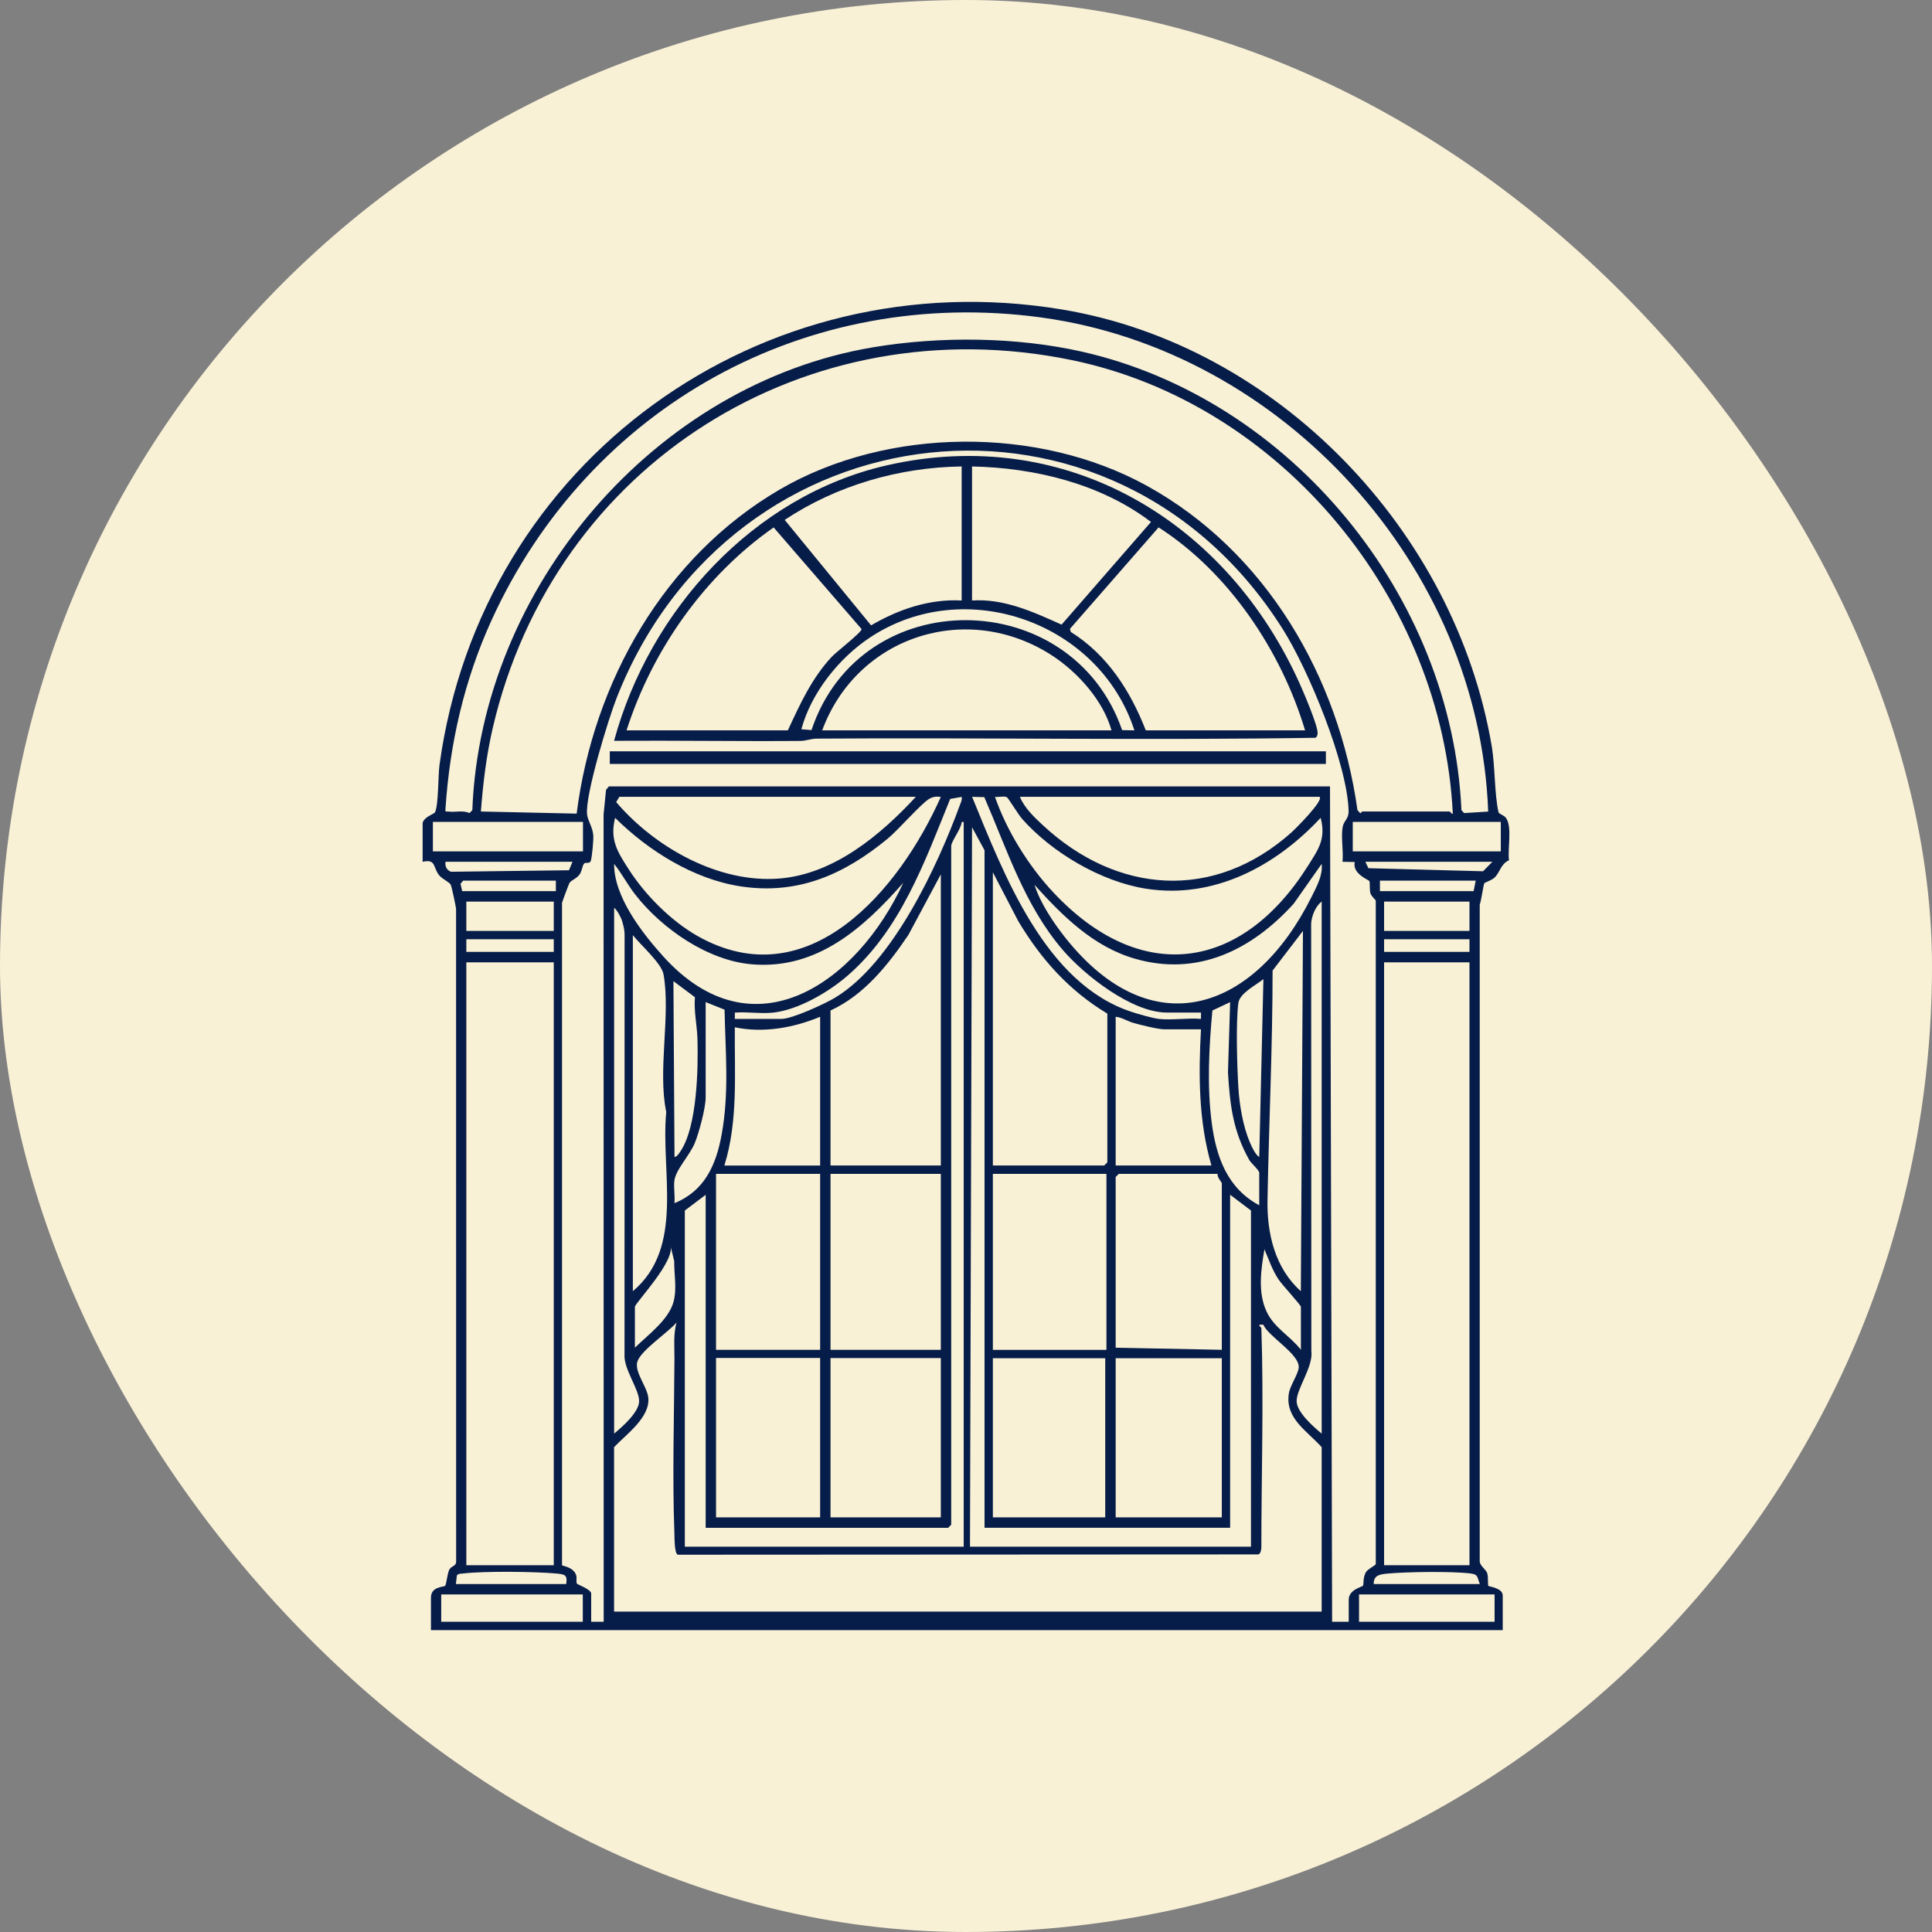 <?xml version="1.0" encoding="UTF-8"?> <svg xmlns="http://www.w3.org/2000/svg" width="32" height="32" viewBox="0 0 32 32" fill="none"><rect x="0" y="0" width="32" height="32" fill="#808080" stroke="none"/><g clip-path="url(#clip0_97_21)"><rect width="32" height="32" fill="#F9F1D6"></rect><path d="M7 13.632C7.024 13.526 7.19 13.487 7.207 13.45C7.264 13.327 7.255 12.849 7.28 12.666C7.973 7.628 12.609 4.299 17.59 5.126C21.161 5.719 24.103 8.792 24.708 12.359C24.764 12.691 24.753 13.164 24.82 13.452C24.828 13.483 24.908 13.5 24.942 13.545C25.052 13.693 24.967 14.061 24.994 14.249C24.855 14.31 24.848 14.447 24.754 14.536C24.706 14.581 24.591 14.619 24.586 14.627C24.57 14.653 24.534 14.921 24.509 14.983V25.84C24.5 25.938 24.608 25.98 24.634 26.061C24.653 26.122 24.64 26.252 24.652 26.268C24.662 26.279 24.89 26.301 24.89 26.427V27H22.339V26.497C22.339 26.328 22.556 26.287 22.574 26.265C22.592 26.244 22.569 26.117 22.632 26.029C22.662 25.987 22.787 25.923 22.787 25.907V27H9.309V25.924C9.309 25.939 9.495 25.949 9.543 26.089C9.558 26.133 9.538 26.201 9.556 26.231C9.564 26.243 9.792 26.327 9.792 26.393V27H7.138V26.462C7.138 26.275 7.344 26.29 7.373 26.265C7.392 26.25 7.41 26.06 7.44 26.002C7.475 25.934 7.548 25.945 7.555 25.874L7.554 15.053C7.548 14.997 7.481 14.687 7.466 14.655C7.444 14.609 7.326 14.561 7.276 14.5C7.168 14.37 7.228 14.223 7 14.274V13.632L7 13.632ZM24.649 13.441C24.499 9.375 21.246 5.806 17.25 5.259C13.379 4.73 9.762 6.72 8.142 10.272C7.692 11.259 7.451 12.305 7.379 13.39C7.374 13.462 7.379 13.435 7.43 13.442C7.539 13.457 7.666 13.416 7.777 13.467L7.823 13.419C7.965 9.734 10.845 6.352 14.473 5.75C15.575 5.567 16.838 5.579 17.927 5.826C21.376 6.608 24.049 9.869 24.206 13.419L24.251 13.467L24.649 13.442L24.649 13.441ZM22.563 13.441C23.046 13.44 23.529 13.441 24.011 13.441C24.018 13.441 24.05 13.493 24.063 13.476C23.89 9.932 21.228 6.684 17.755 5.965C13.366 5.058 9.176 7.677 8.161 12.06C8.054 12.524 8.001 12.971 7.965 13.441L9.551 13.476C9.828 11.291 11.004 9.221 12.918 8.106C14.697 7.071 17.197 7.053 18.996 8.046C20.967 9.134 22.174 11.207 22.484 13.418L22.529 13.469C22.545 13.468 22.555 13.442 22.563 13.442V13.441ZM9.309 14.95V26.861H9.999L9.997 13.492L10.038 13.082L10.085 13.025H22.029L22.064 26.861H22.787V14.916C22.787 14.908 22.714 14.845 22.699 14.796C22.679 14.73 22.697 14.621 22.679 14.591C22.667 14.572 22.394 14.472 22.439 14.278L22.236 14.274C22.254 14.096 22.209 13.874 22.238 13.703C22.256 13.589 22.341 13.569 22.337 13.43C22.315 12.648 21.673 11.097 21.25 10.426C18.443 5.969 12.123 6.698 10.214 11.559C10.077 11.906 9.688 13.175 9.724 13.49C9.735 13.591 9.82 13.708 9.827 13.842C9.831 13.92 9.807 14.184 9.787 14.253C9.769 14.319 9.698 14.271 9.672 14.307C9.642 14.35 9.64 14.425 9.602 14.481C9.554 14.551 9.467 14.575 9.433 14.623C9.423 14.638 9.313 14.933 9.31 14.951L9.309 14.95ZM15.169 13.198H10.258L10.206 13.285C10.844 14.034 11.902 14.633 12.911 14.551C13.809 14.478 14.581 13.835 15.169 13.198H15.169ZM15.583 13.199C15.508 13.191 15.459 13.193 15.392 13.231C15.259 13.307 14.876 13.749 14.703 13.891C13.984 14.483 13.218 14.826 12.266 14.681C11.489 14.562 10.739 14.092 10.188 13.546C10.097 13.909 10.229 14.111 10.412 14.396C10.685 14.822 11.113 15.253 11.553 15.503C13.393 16.544 14.901 14.731 15.583 13.199ZM12.808 16.772C12.609 16.794 12.375 16.756 12.171 16.772V16.876H12.946C13.121 16.876 13.669 16.624 13.836 16.522C14.784 15.948 15.527 14.352 15.901 13.328C15.917 13.284 15.938 13.248 15.928 13.199L15.738 13.233C15.312 14.285 14.913 15.405 14.033 16.165C13.72 16.435 13.224 16.725 12.808 16.772ZM19.186 16.876C19.407 16.901 19.666 16.857 19.892 16.876V16.771H19.323C18.749 16.771 17.961 16.153 17.6 15.731C16.97 14.995 16.683 14.079 16.303 13.203L16.101 13.198C16.627 14.478 17.309 16.294 18.747 16.761C18.849 16.795 19.09 16.864 19.186 16.875V16.876ZM16.679 13.206C16.634 13.179 16.537 13.207 16.48 13.199C16.677 13.764 17.035 14.341 17.444 14.778C18.886 16.32 20.558 16.096 21.664 14.341C21.835 14.07 21.966 13.895 21.874 13.546C21.129 14.347 20.105 14.895 18.983 14.72C18.24 14.604 17.424 14.123 16.928 13.562C16.873 13.5 16.698 13.216 16.679 13.206H16.679ZM21.857 13.198H16.893C16.965 13.378 17.132 13.538 17.272 13.667C18.503 14.812 20.111 14.93 21.391 13.787C21.454 13.731 21.925 13.261 21.857 13.199V13.198ZM7.17 13.613V14.101H9.656V13.613H7.17ZM15.962 25.618V13.615H15.928C15.926 13.72 15.755 13.935 15.755 14.014V25.254L15.704 25.306H11.688V19.79L11.343 20.05V25.618H15.962L15.962 25.618ZM22.406 13.613V14.101H24.858V13.613H22.406ZM16.307 25.306V14.083L16.1 13.702L16.066 25.618H20.72V20.05L20.375 19.789V25.305H16.308L16.307 25.306ZM9.482 14.274H7.379C7.369 14.35 7.399 14.411 7.469 14.439L9.424 14.414L9.482 14.274ZM24.718 14.274H22.615L22.665 14.38L24.564 14.431L24.718 14.274V14.274ZM14.962 14.621C14.301 15.371 13.537 16.058 12.464 15.973C11.727 15.915 10.961 15.383 10.517 14.811C10.391 14.648 10.299 14.468 10.172 14.309C10.167 14.848 10.63 15.446 10.981 15.836C12.486 17.507 14.204 16.264 14.962 14.621V14.621ZM17.135 14.656C17.231 14.96 17.451 15.287 17.652 15.54C19.092 17.346 20.79 16.731 21.725 14.852C21.808 14.684 21.911 14.503 21.891 14.309L21.427 14.969C20.734 15.733 19.838 16.18 18.797 15.879C18.11 15.68 17.601 15.174 17.135 14.656H17.135ZM16.445 19.304H18.289L18.341 19.252V16.789C17.705 16.405 17.246 15.892 16.865 15.256L16.445 14.448V19.305V19.304ZM15.583 19.304V14.482L15.046 15.485C14.71 15.982 14.312 16.482 13.756 16.737V19.304H15.583ZM9.206 14.586H7.672L7.628 14.637L7.655 14.76H9.207V14.586H9.206ZM24.442 14.586H22.856V14.76H24.408L24.442 14.586ZM9.172 14.933H7.724V15.419H9.172V14.933ZM21.891 23.745V14.933C21.789 15.009 21.724 15.173 21.717 15.296L21.72 22.375C21.757 22.631 21.474 23.004 21.476 23.208C21.478 23.389 21.756 23.634 21.891 23.745ZM24.339 14.933H22.925V15.419H24.339V14.933ZM10.171 23.745C10.307 23.634 10.585 23.389 10.586 23.208C10.588 23.014 10.33 22.676 10.344 22.443L10.345 15.47C10.343 15.39 10.322 15.314 10.299 15.239C10.286 15.198 10.214 15.061 10.172 15.037V23.745H10.171ZM21.546 21.386L21.581 15.419L21.078 16.076C21.078 17.349 21.017 18.604 20.994 19.875C20.983 20.429 21.118 21.006 21.546 21.386ZM10.482 21.386C11.344 20.661 10.94 19.409 11.035 18.418C10.89 17.725 11.111 16.808 10.99 16.138C10.957 15.954 10.607 15.648 10.482 15.489V21.386V21.386ZM9.172 15.557H7.724V15.766H9.172V15.557ZM24.339 15.557H22.925V15.766H24.339V15.557ZM7.724 15.939V25.925H9.172V15.939H7.724ZM24.339 15.939H22.925V25.925H24.339V15.939ZM20.857 19.165L20.926 16.217C20.802 16.319 20.532 16.45 20.511 16.614C20.468 16.941 20.49 17.657 20.511 18.005C20.528 18.299 20.587 18.651 20.702 18.922C20.734 18.996 20.79 19.12 20.857 19.165H20.857ZM11.171 19.165C11.216 19.155 11.244 19.108 11.268 19.073C11.548 18.665 11.566 17.696 11.552 17.204C11.545 16.983 11.491 16.747 11.51 16.517L11.154 16.251L11.172 19.165H11.171ZM11.688 16.598V18.177C11.688 18.352 11.578 18.761 11.508 18.932C11.422 19.141 11.188 19.376 11.169 19.562C11.157 19.676 11.182 19.811 11.171 19.928C11.67 19.726 11.861 19.297 11.953 18.79C12.08 18.093 12.015 17.425 12.001 16.723L11.688 16.598L11.688 16.598ZM20.857 19.963V19.426C20.857 19.382 20.72 19.265 20.691 19.212C20.422 18.732 20.372 18.306 20.339 17.762L20.375 16.599L20.081 16.737C20.025 17.339 19.991 17.987 20.069 18.589C20.142 19.157 20.327 19.681 20.857 19.963ZM13.584 19.304V16.841C13.143 17.025 12.64 17.114 12.171 17.015C12.164 17.784 12.228 18.562 11.998 19.305H13.584L13.584 19.304ZM19.892 17.049H19.289C19.179 17.049 18.895 16.977 18.774 16.943C18.673 16.915 18.585 16.852 18.479 16.841V19.304H20.065C19.852 18.572 19.85 17.805 19.892 17.049L19.892 17.049ZM13.584 19.443H11.86V22.357H13.584V19.443ZM15.583 19.443H13.756V22.357H15.583V19.443ZM18.326 19.443H16.445V22.358H18.326V19.443ZM20.168 19.443H18.531L18.479 19.495V22.322L20.237 22.357V19.599C20.237 19.582 20.154 19.495 20.168 19.443ZM10.516 22.322C10.73 22.111 11.076 21.861 11.156 21.561C11.215 21.339 11.164 21.112 11.167 20.887L11.102 20.622C11.203 20.87 10.516 21.586 10.516 21.645V22.322ZM21.547 22.357V21.645C21.547 21.616 21.228 21.272 21.174 21.188C21.066 21.021 21.02 20.871 20.943 20.692C20.886 21.027 20.829 21.41 20.981 21.729C21.11 21.999 21.368 22.126 21.547 22.357ZM20.892 21.993C20.933 23.189 20.892 24.433 20.892 25.635C20.892 25.663 20.879 25.739 20.841 25.746L11.227 25.751C11.169 25.735 11.173 25.466 11.17 25.394C11.135 24.474 11.166 23.437 11.171 22.512C11.172 22.309 11.151 22.102 11.205 21.906C11.068 22.068 10.61 22.369 10.556 22.556C10.507 22.727 10.72 22.971 10.738 23.15C10.771 23.478 10.369 23.759 10.171 23.97V26.693H21.891V23.97C21.651 23.7 21.279 23.493 21.348 23.076C21.369 22.947 21.505 22.756 21.511 22.649C21.525 22.426 21.004 22.135 20.925 21.941H20.875C20.826 21.947 20.891 21.984 20.891 21.993H20.892ZM13.584 22.492H11.86V25.132H13.584V22.492ZM15.583 22.494H13.756V25.132H15.583V22.494ZM16.445 22.496V25.132H18.306V22.496H16.445ZM18.479 22.496V25.132H20.237V22.496H18.479ZM7.551 26.237H9.378C9.401 26.09 9.36 26.076 9.223 26.063C8.866 26.03 8.018 26.02 7.67 26.062C7.634 26.066 7.59 26.061 7.567 26.096L7.551 26.237V26.237ZM24.511 26.237C24.464 26.125 24.489 26.078 24.358 26.062C24.058 26.023 23.288 26.034 22.977 26.064C22.854 26.076 22.75 26.09 22.753 26.237H24.511ZM7.308 26.409V26.861H9.653V26.409H7.308ZM22.51 26.409V26.861H24.755V26.409H22.51Z" fill="#071D49"></path><path d="M10.171 12.27C10.757 10.111 12.479 8.212 14.686 7.708C17.666 7.027 20.336 8.637 21.542 11.356C21.604 11.497 21.833 12.031 21.824 12.148C21.821 12.178 21.815 12.202 21.789 12.22C19.04 12.264 16.283 12.215 13.53 12.234C13.432 12.235 13.347 12.271 13.258 12.272C12.229 12.28 11.199 12.263 10.171 12.27ZM15.928 7.726C14.891 7.741 13.861 8.038 12.997 8.611L14.428 10.358C14.881 10.092 15.396 9.917 15.928 9.946V7.726ZM16.1 9.946C16.628 9.911 17.115 10.135 17.583 10.346L19.064 8.645C18.228 8.011 17.139 7.748 16.1 7.726V9.946V9.946ZM10.378 12.097H13.049C13.25 11.664 13.444 11.236 13.773 10.882C13.851 10.797 14.279 10.469 14.27 10.419L12.814 8.736C11.669 9.536 10.806 10.763 10.378 12.096V12.097ZM21.616 12.097C21.221 10.778 20.35 9.48 19.19 8.735L17.721 10.417L17.736 10.467C18.341 10.846 18.721 11.44 18.978 12.097H21.616ZM18.789 12.097C18.21 10.309 15.992 9.515 14.414 10.556C13.897 10.898 13.436 11.475 13.273 12.079L13.441 12.092C14.263 9.638 17.754 9.692 18.586 12.093L18.789 12.097L18.789 12.097ZM18.41 12.097C18.273 11.607 17.86 11.145 17.442 10.868C16.039 9.943 14.2 10.523 13.618 12.097H18.41Z" fill="#071D49"></path><path d="M21.961 12.444H10.1V12.653H21.961V12.444Z" fill="#071D49"></path></g><defs><clipPath id="clip0_97_21"><rect width="32" height="32" rx="16" fill="white"></rect></clipPath></defs></svg> 